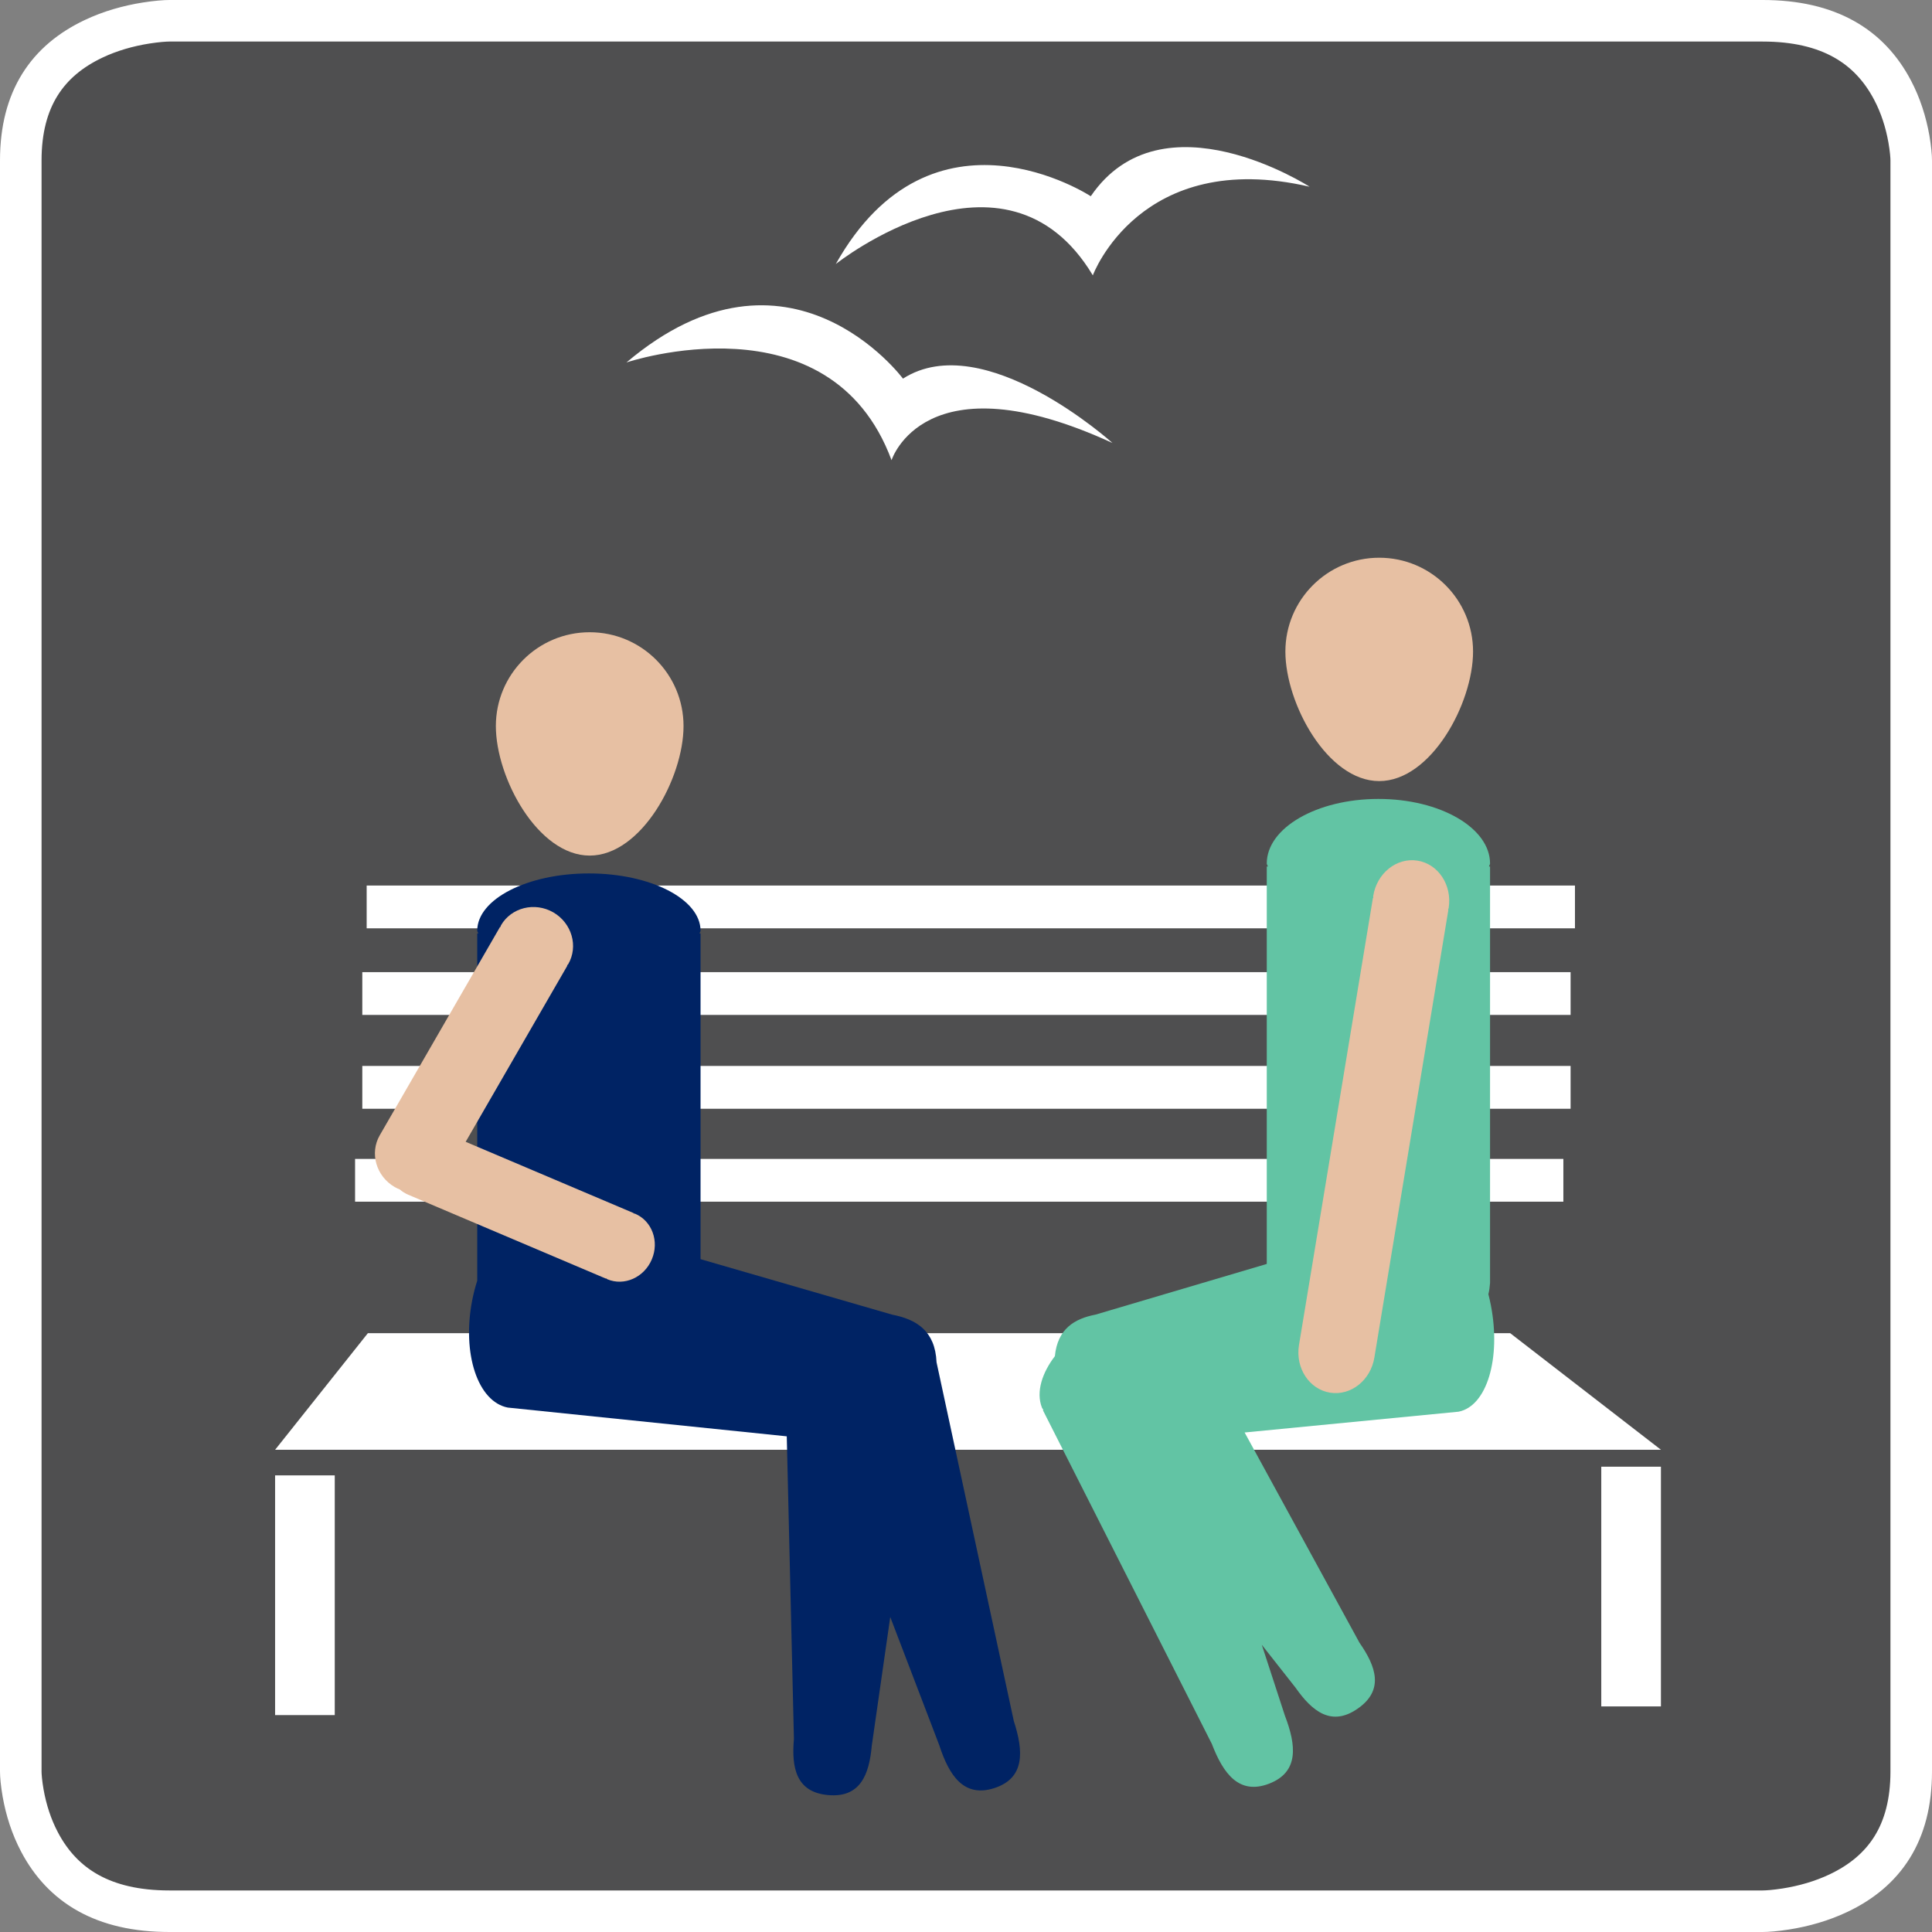<?xml version="1.0" encoding="UTF-8"?>
<svg width="93px" height="93px" viewBox="0 0 93 93" version="1.1" xmlns="http://www.w3.org/2000/svg" xmlns:xlink="http://www.w3.org/1999/xlink">
    <rect x="0" y="0" width="93" height="93" fill="#808080" stroke="none"/>
    <!-- Generator: sketchtool 57.1 (101010) - https://sketch.com -->
    <title>E8B07018-CA1B-45A8-B81E-F43D6A8C98DA</title>
    <desc>Created with sketchtool.</desc>
    <g id="Page-1" stroke="none" stroke-width="1" fill="none" fill-rule="evenodd">
        <g id="Assets" transform="translate(-699, -1099)">
            <g id="Pictogrammes/Ico_Perte-d'un-proche" transform="translate(699, 1099)">
                <g transform="translate(0, 0)">
                    <path d="M8.153,1 C7.947,1 7.553,1.027 7.035,1.108 C6.168,1.245 5.302,1.491 4.505,1.869 C2.29,2.918 1,4.752 1,7.724 L1,85.276 C1,85.463 1.028,85.828 1.112,86.31 C1.255,87.119 1.51,87.926 1.904,88.671 C3.008,90.764 4.965,92 8.153,92 L84.847,92 C85.053,92 85.447,91.973 85.965,91.892 C86.832,91.755 87.698,91.509 88.495,91.131 C90.71,90.082 92,88.248 92,85.276 L92,7.724 C92,7.537 91.972,7.172 91.888,6.69 C91.745,5.881 91.49,5.074 91.096,4.329 C89.992,2.236 88.035,1 84.847,1 L8.153,1 Z" id="Fill-1" stroke="#FFFFFF" stroke-width="2" fill="#4F4F50"></path>
                    <path d="M30.156,17.447 C30.156,17.447 39.947,14.154 42.916,22.152 C42.916,22.152 44.489,17.154 53.55,21.324 C53.55,21.324 47.358,15.733 43.466,18.226 C43.466,18.226 37.978,10.83 30.156,17.447" id="Fill-4" fill="#FFFFFF"></path>
                    <path d="M40.232,12.71 C40.232,12.71 48.378,6.211 52.605,13.254 C52.605,13.254 54.881,7.099 63.039,8.988 C63.039,8.988 55.94,4.409 52.506,9.446 C52.506,9.446 44.879,4.44 40.232,12.71" id="Fill-6" fill="#FFFFFF"></path>
                    <polygon id="Fill-8" fill="#FFFFFF" points="17.65 44.686 75.813 44.686 75.813 42.627 17.65 42.627"></polygon>
                    <polygon id="Fill-10" fill="#FFFFFF" points="17.44 48.855 75.603 48.855 75.603 46.796 17.44 46.796"></polygon>
                    <polygon id="Fill-11" fill="#FFFFFF" points="17.44 53.372 75.603 53.372 75.603 51.311 17.44 51.311"></polygon>
                    <polygon id="Fill-12" fill="#FFFFFF" points="17.092 57.845 75.255 57.845 75.255 55.786 17.092 55.786"></polygon>
                    <polygon id="Fill-13" fill="#FFFFFF" points="17.709 64.174 13.243 69.787 79.953 69.787 72.695 64.174"></polygon>
                    <polygon id="Fill-14" fill="#FFFFFF" points="13.242 82.559 16.114 82.559 16.114 71.02 13.242 71.02"></polygon>
                    <polygon id="Fill-15" fill="#FFFFFF" points="77.08 82.141 79.952 82.141 79.952 70.602 77.08 70.602"></polygon>
                    <path d="M48.802,82.846 L45.082,65.575 C45.017,64.058 44.108,63.509 42.954,63.285 L33.722,60.612 L33.722,44.933 L33.671,44.933 C33.676,44.889 33.722,44.851 33.722,44.803 C33.722,43.281 31.316,42.044 28.348,42.044 C25.381,42.044 22.972,43.281 22.972,44.803 C22.972,44.851 23.019,44.889 23.025,44.933 L22.972,44.933 L22.972,61.649 C22.875,61.952 22.793,62.269 22.729,62.597 C22.232,65.165 22.999,67.474 24.443,67.756 C24.474,67.762 32.784,68.617 37.872,69.14 L38.217,83.708 C38.093,85.109 38.33,86.276 39.869,86.409 C41.404,86.544 41.84,85.437 41.964,84.035 L42.854,77.838 L45.215,84.013 C45.688,85.47 46.395,86.548 47.867,86.072 C49.34,85.592 49.276,84.307 48.802,82.846" id="Fill-16" fill="#002364"></path>
                    <path d="M28.386,41.185 C30.881,41.185 32.903,37.445 32.903,34.95 C32.903,32.454 30.881,30.434 28.386,30.434 C25.892,30.434 23.869,32.454 23.869,34.95 C23.869,37.445 25.892,41.185 28.386,41.185" id="Fill-17" fill="#E7C0A3"></path>
                    <path d="M30.569,58.424 C30.543,58.413 30.518,58.419 30.494,58.408 L30.499,58.393 L22.416,54.963 L27.31,46.484 L27.296,46.473 C27.31,46.449 27.339,46.434 27.352,46.411 C27.85,45.55 27.527,44.436 26.634,43.918 C25.74,43.404 24.613,43.683 24.115,44.542 C24.102,44.567 24.102,44.596 24.09,44.624 L24.073,44.614 L18.28,54.649 C17.784,55.508 18.107,56.624 19,57.14 C19.08,57.186 19.163,57.224 19.246,57.257 C19.361,57.359 19.496,57.443 19.644,57.507 L29.161,61.546 L29.168,61.531 C29.192,61.542 29.207,61.566 29.23,61.577 C30.045,61.922 31.006,61.497 31.375,60.625 C31.747,59.753 31.384,58.769 30.569,58.424" id="Fill-18" fill="#E7C0A3"></path>
                    <path d="M71.765,62.828 C71.73,62.647 71.69,62.472 71.646,62.299 C71.688,62.129 71.71,61.956 71.726,61.759 L71.726,41.711 L71.677,41.711 C71.681,41.662 71.726,41.618 71.726,41.567 C71.726,39.85 69.321,38.458 66.354,38.458 C63.386,38.458 60.978,39.85 60.978,41.567 C60.978,41.618 61.026,41.662 61.03,41.711 L60.978,41.711 L60.978,60.842 L52.74,63.28 C51.72,63.477 50.907,63.964 50.778,65.282 C50.185,66.057 49.855,66.98 50.154,67.757 C50.17,67.801 50.207,67.826 50.225,67.87 L50.2,67.879 L58.333,83.943 C58.881,85.374 59.642,86.415 61.088,85.861 C62.532,85.305 62.403,84.023 61.852,82.589 L60.738,79.174 L62.361,81.236 C63.169,82.389 64.099,83.129 65.362,82.243 C66.628,81.359 66.248,80.232 65.442,79.077 L59.912,68.955 C64.543,68.506 70.187,67.957 70.211,67.954 C71.568,67.689 72.264,65.394 71.765,62.828" id="Fill-19" fill="#62C4A4"></path>
                    <path d="M66.391,37.599 C68.886,37.599 70.908,33.859 70.908,31.364 C70.908,28.869 68.886,26.847 66.391,26.847 C63.896,26.847 61.874,28.869 61.874,31.364 C61.874,33.859 63.896,37.599 66.391,37.599" id="Fill-20" fill="#E7C0A3"></path>
                    <path d="M69.719,43.804 L69.703,43.802 C69.708,43.767 69.728,43.744 69.734,43.711 C69.909,42.609 69.236,41.588 68.233,41.428 C67.23,41.269 66.275,42.033 66.101,43.134 C66.096,43.167 66.107,43.198 66.103,43.231 L66.087,43.229 L62.527,64.756 C62.352,65.859 63.025,66.879 64.028,67.039 C65.031,67.198 65.987,66.434 66.16,65.334 L69.719,43.804 Z" id="Fill-21" fill="#E7C0A3"></path>
                </g>
            </g>
        </g>
    </g>
</svg>